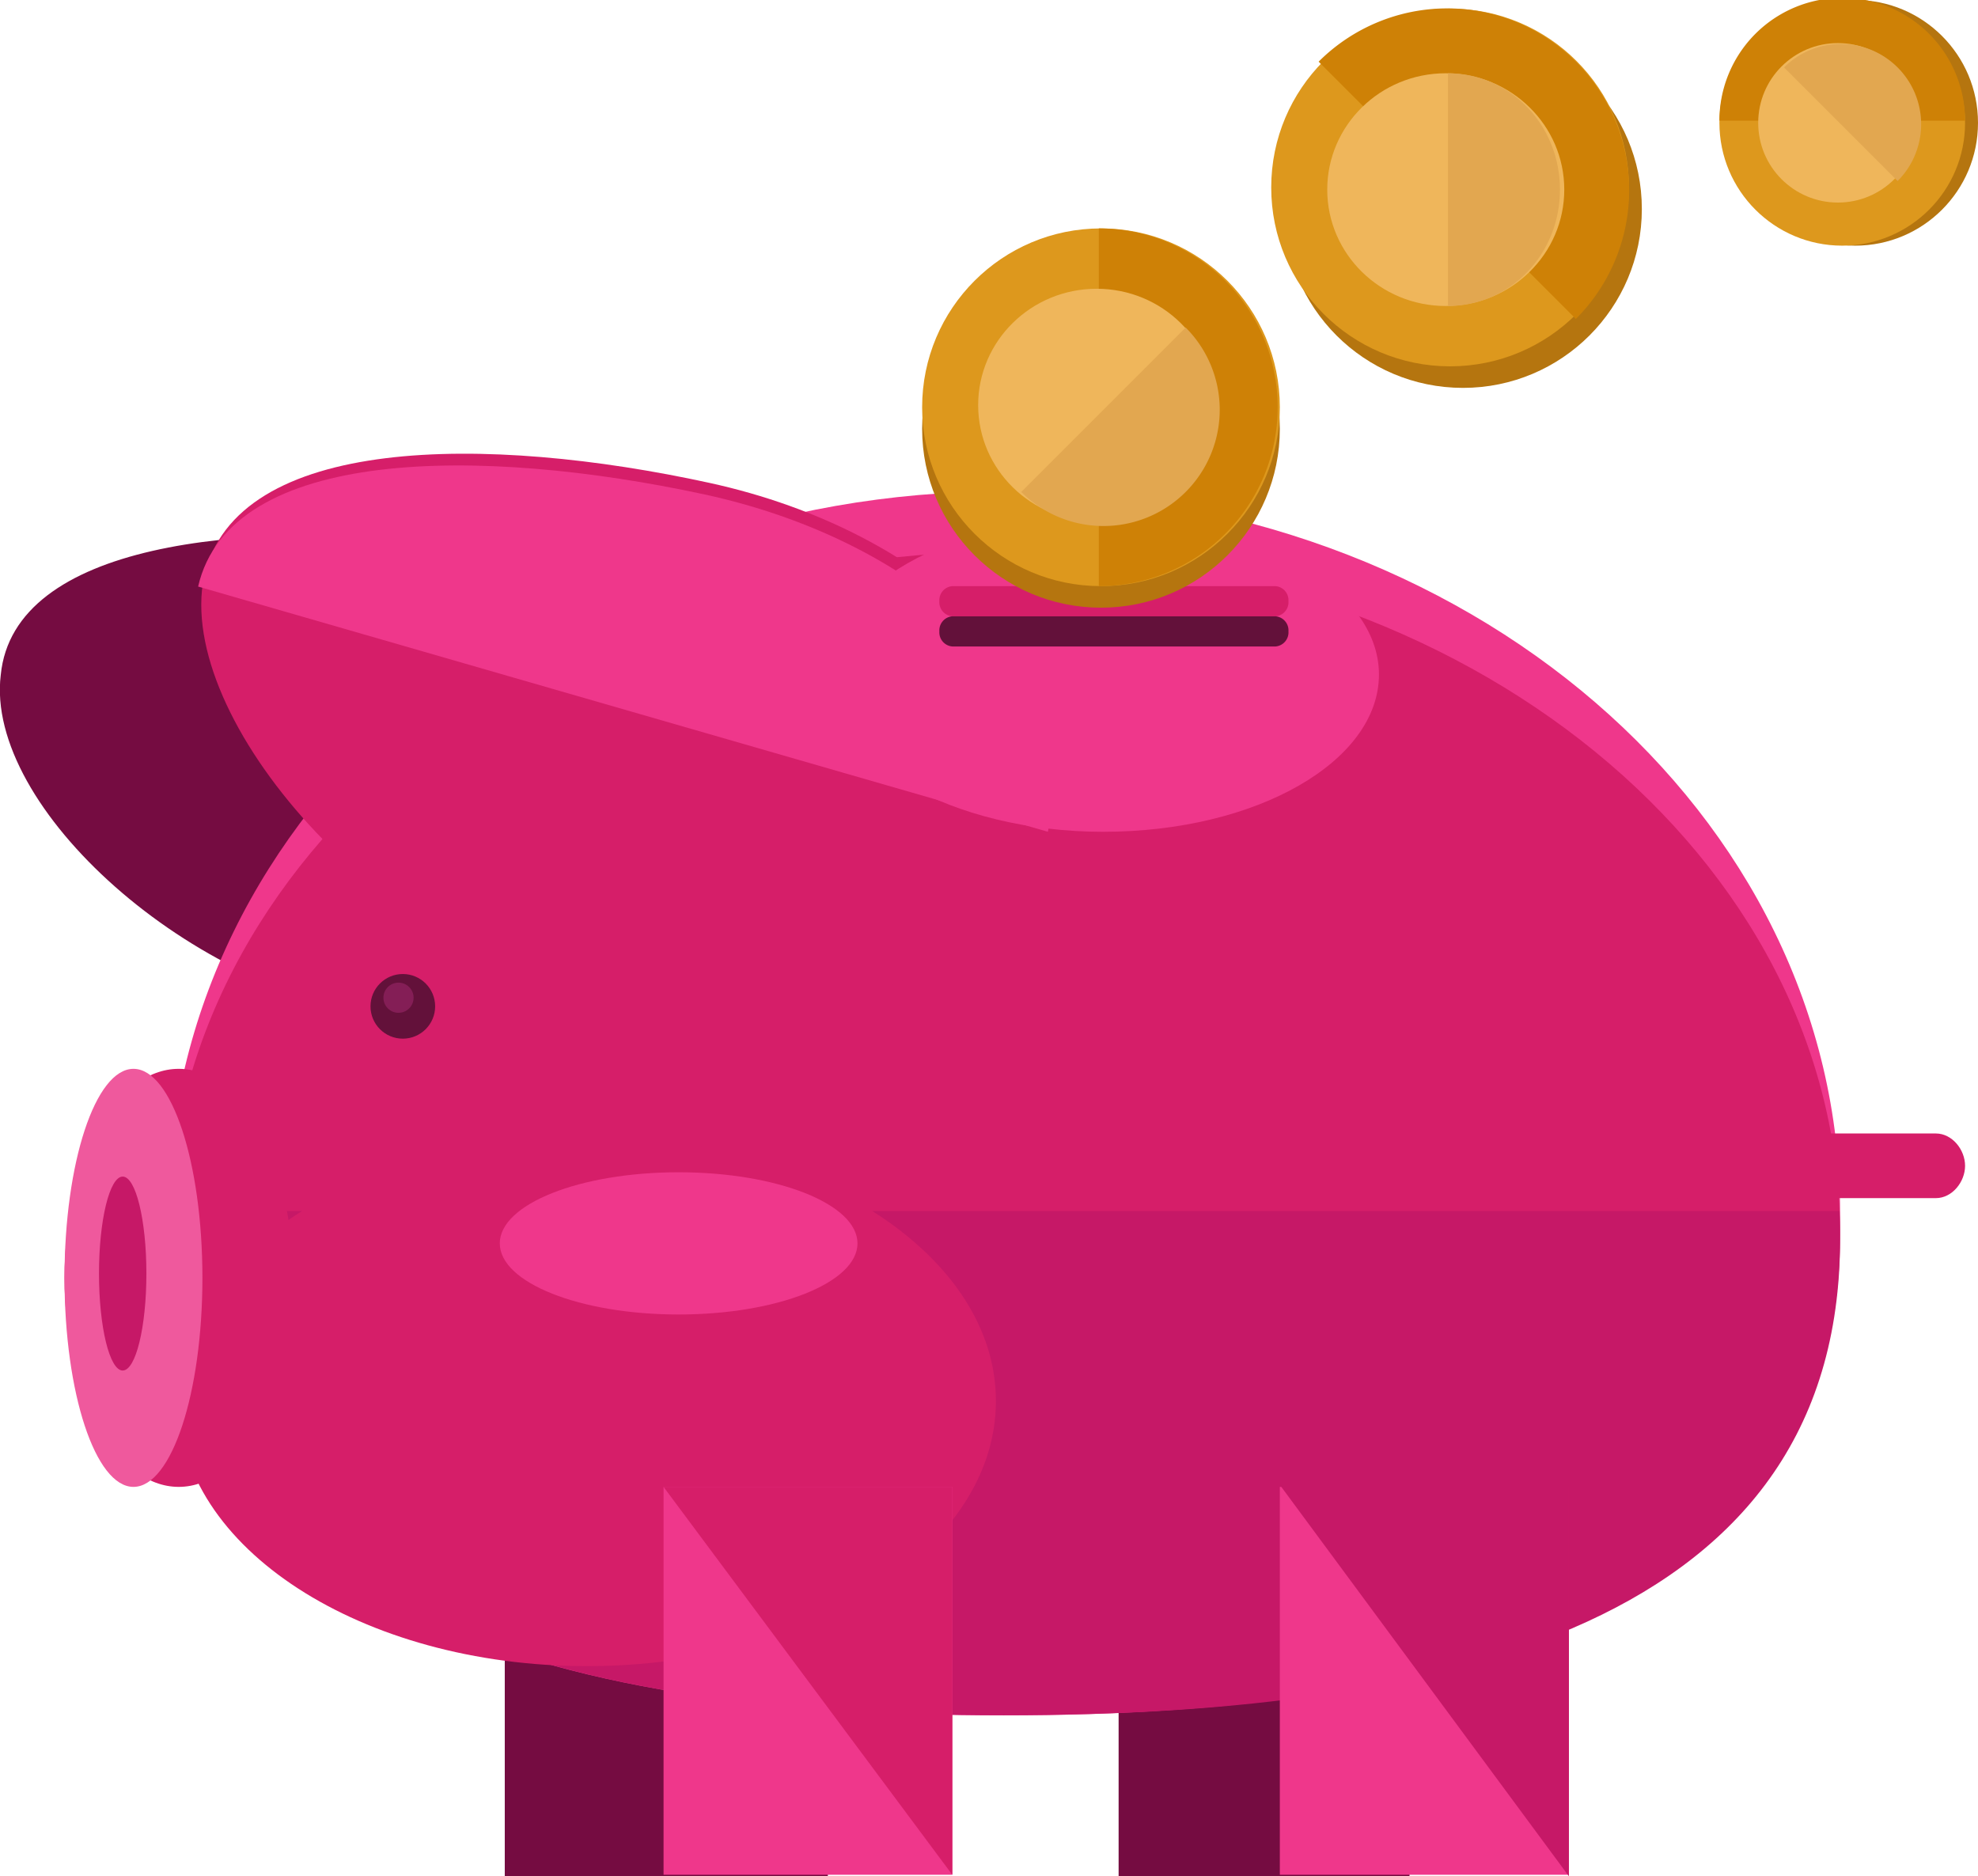 <svg id="piggy-bank" xmlns="http://www.w3.org/2000/svg" width="458.969" height="435.34" viewBox="0 0 458.969 435.34">
  <defs>
    <style>
      .cls-1, .cls-2 {
        fill: #750c41;
      }

      .cls-1, .cls-12, .cls-15, .cls-17, .cls-3, .cls-4, .cls-5 {
        fill-rule: evenodd;
      }

      .cls-3, .cls-6 {
        fill: #ef378b;
      }

      .cls-4, .cls-7 {
        fill: #d61e69;
      }

      .cls-5, .cls-9 {
        fill: #c61867;
      }

      .cls-8 {
        fill: #ef599d;
      }

      .cls-10, .cls-12 {
        fill: #63113a;
      }

      .cls-11 {
        fill: #841e56;
      }

      .cls-13 {
        fill: #b5750f;
      }

      .cls-14 {
        fill: #dd981d;
      }

      .cls-15 {
        fill: #ce8106;
      }

      .cls-16 {
        fill: #efb65b;
      }

      .cls-17 {
        fill: #e2a750;
      }
    </style>
  </defs>
  <g id="Group">
    <path id="Rectangle" class="cls-1" d="M959.156,2702.69h74.964v89.65H959.156v-89.65Z" transform="translate(-842.031 -2357)"/>
    <rect id="Rectangle-2" data-name="Rectangle" class="cls-2" x="259.559" y="345.69" width="67.5" height="89.65"/>
    <path id="Path" class="cls-1" d="M1023.64,2547.24c-3,30.64-44.236,50.82-90.719,45.58s-94.463-48.57-90.715-79.21c3-30.64,56.228-35.87,103.461-30.64C992.149,2488.2,1027.39,2517.35,1023.64,2547.24Z" transform="translate(-842.031 -2357)"/>
  </g>
  <path id="Path-2" data-name="Path" class="cls-3" d="M1269,2638.41c0,91.93-86.89,116.59-194,116.59s-194-24.66-194-116.59c0-92.67,86.888-167.41,194-167.41S1269,2545.74,1269,2638.41Z" transform="translate(-842.031 -2357)"/>
  <path id="Path-3" data-name="Path" class="cls-4" d="M1269,2643.41c0,87.43-86.89,110.59-194,110.59s-194-23.16-194-110.59S967.888,2485,1075,2485,1269,2555.99,1269,2643.41Z" transform="translate(-842.031 -2357)"/>
  <path id="Path-4" data-name="Path" class="cls-5" d="M1268.84,2638c4.49,93.75-86.85,117-193.92,117S881,2730.25,881,2638" transform="translate(-842.031 -2357)"/>
  <rect id="Rectangle-3" data-name="Rectangle" class="cls-6" x="296.969" y="345" width="67" height="90"/>
  <g id="Group-2" data-name="Group">
    <path id="Path-5" data-name="Path" class="cls-5" d="M1138.86,2701.35h67.22v91" transform="translate(-842.031 -2357)"/>
    <path id="Oval" class="cls-4" d="M978.266,2620.56c52.384,0,94.854,27.54,94.854,61.52s-42.47,61.51-94.854,61.51-94.86-27.54-94.86-61.51S925.876,2620.56,978.266,2620.56Z" transform="translate(-842.031 -2357)"/>
    <path id="Path-6" data-name="Path" class="cls-4" d="M1086.57,2548.56c-7.47,33-54.53,51.01-105.325,40.5s-98.6-65.26-91.878-98.26c7.47-33.01,65.735-33.01,117.273-21.76S1093.29,2515.55,1086.57,2548.56Z" transform="translate(-842.031 -2357)"/>
  </g>
  <path id="Path-7" data-name="Path" class="cls-3" d="M888,2493.1c7.469-32.52,65.725-32.52,117.26-21.43s86.64,45.81,79.92,78.33" transform="translate(-842.031 -2357)"/>
  <ellipse id="Oval-2" data-name="Oval" class="cls-7" cx="41.469" cy="296.5" rx="26.5" ry="48.5"/>
  <ellipse id="Oval-3" data-name="Oval" class="cls-8" cx="30.969" cy="296.5" rx="16" ry="48.5"/>
  <ellipse id="Oval-4" data-name="Oval" class="cls-9" cx="28.469" cy="295.5" rx="5.5" ry="22.5"/>
  <circle id="Oval-5" data-name="Oval" class="cls-10" cx="93.469" cy="233.5" r="7.5"/>
  <circle id="Oval-6" data-name="Oval" class="cls-11" cx="92.469" cy="231.5" r="3.5"/>
  <ellipse id="Oval-7" data-name="Oval" class="cls-6" cx="157.469" cy="288.5" rx="41.5" ry="16.5"/>
  <path id="Path-8" data-name="Path" class="cls-4" d="M1298,2627.5c0,3.75-3.01,7.5-6.77,7.5h-59.46c-3.76,0-6.77-3.75-6.77-7.5h0c0-3.75,3.01-7.5,6.77-7.5h59.46c3.76,0,6.77,3.75,6.77,7.5h0Z" transform="translate(-842.031 -2357)"/>
  <path id="Path-9" data-name="Path" class="cls-3" d="M1162,2513.5c0,20.11-28.28,36.5-64,36.5-34.98,0-64-16.39-64-36.5s28.28-36.5,64-36.5C1132.98,2477,1162,2493.39,1162,2513.5Z" transform="translate(-842.031 -2357)"/>
  <path id="Path-10" data-name="Path" class="cls-4" d="M1141,2496.5a3.276,3.276,0,0,1-3,3.5h-75a3.276,3.276,0,0,1-3-3.5h0a3.276,3.276,0,0,1,3-3.5h75a3.276,3.276,0,0,1,3,3.5h0Z" transform="translate(-842.031 -2357)"/>
  <path id="Path-11" data-name="Path" class="cls-12" d="M1141,2503.5a3.276,3.276,0,0,1-3,3.5h-75a3.276,3.276,0,0,1-3-3.5h0a3.276,3.276,0,0,1,3-3.5h75a3.276,3.276,0,0,1,3,3.5h0Z" transform="translate(-842.031 -2357)"/>
  <rect id="Rectangle-4" data-name="Rectangle" class="cls-6" x="153.969" y="345" width="67" height="90"/>
  <path id="Path-12" data-name="Path" class="cls-4" d="M996,2702h67v90" transform="translate(-842.031 -2357)"/>
  <circle id="Oval-8" data-name="Oval" class="cls-13" cx="255.469" cy="99.5" r="41.5"/>
  <circle id="Oval-9" data-name="Oval" class="cls-14" cx="255.469" cy="94.5" r="41.5"/>
  <path id="Path-13" data-name="Path" class="cls-15" d="M1097,2410a41.5,41.5,0,1,1,0,83" transform="translate(-842.031 -2357)"/>
  <ellipse id="Oval-10" data-name="Oval" class="cls-16" cx="254.469" cy="94" rx="27.5" ry="27"/>
  <path id="Path-14" data-name="Path" class="cls-17" d="M1117.15,2433a26.976,26.976,0,0,1-38.15,38.15" transform="translate(-842.031 -2357)"/>
  <circle id="Oval-11" data-name="Oval" class="cls-13" cx="339.469" cy="48.5" r="41.5"/>
  <circle id="Oval-12" data-name="Oval" class="cls-14" cx="336.469" cy="43.5" r="41.5"/>
  <path id="Path-15" data-name="Path" class="cls-15" d="M1148,2371.31a42.207,42.207,0,1,1,59.69,59.69" transform="translate(-842.031 -2357)"/>
  <ellipse id="Oval-13" data-name="Oval" class="cls-16" cx="335.469" cy="44" rx="27.5" ry="27"/>
  <path id="Path-16" data-name="Path" class="cls-17" d="M1178,2374c14.44,0,26,12,26,27s-11.56,27-26,27" transform="translate(-842.031 -2357)"/>
  <circle id="Oval-14" data-name="Oval" class="cls-13" cx="430.469" cy="28.5" r="28.5"/>
  <circle id="Oval-15" data-name="Oval" class="cls-14" cx="427.469" cy="28.5" r="28.5"/>
  <path id="Path-17" data-name="Path" class="cls-15" d="M1241,2385a28.5,28.5,0,0,1,57,0" transform="translate(-842.031 -2357)"/>
  <circle id="Oval-16" data-name="Oval" class="cls-16" cx="426.469" cy="28.5" r="18.5"/>
  <path id="Path-18" data-name="Path" class="cls-17" d="M1256,2372.65a18.632,18.632,0,1,1,26.35,26.35" transform="translate(-842.031 -2357)"/>
</svg>
